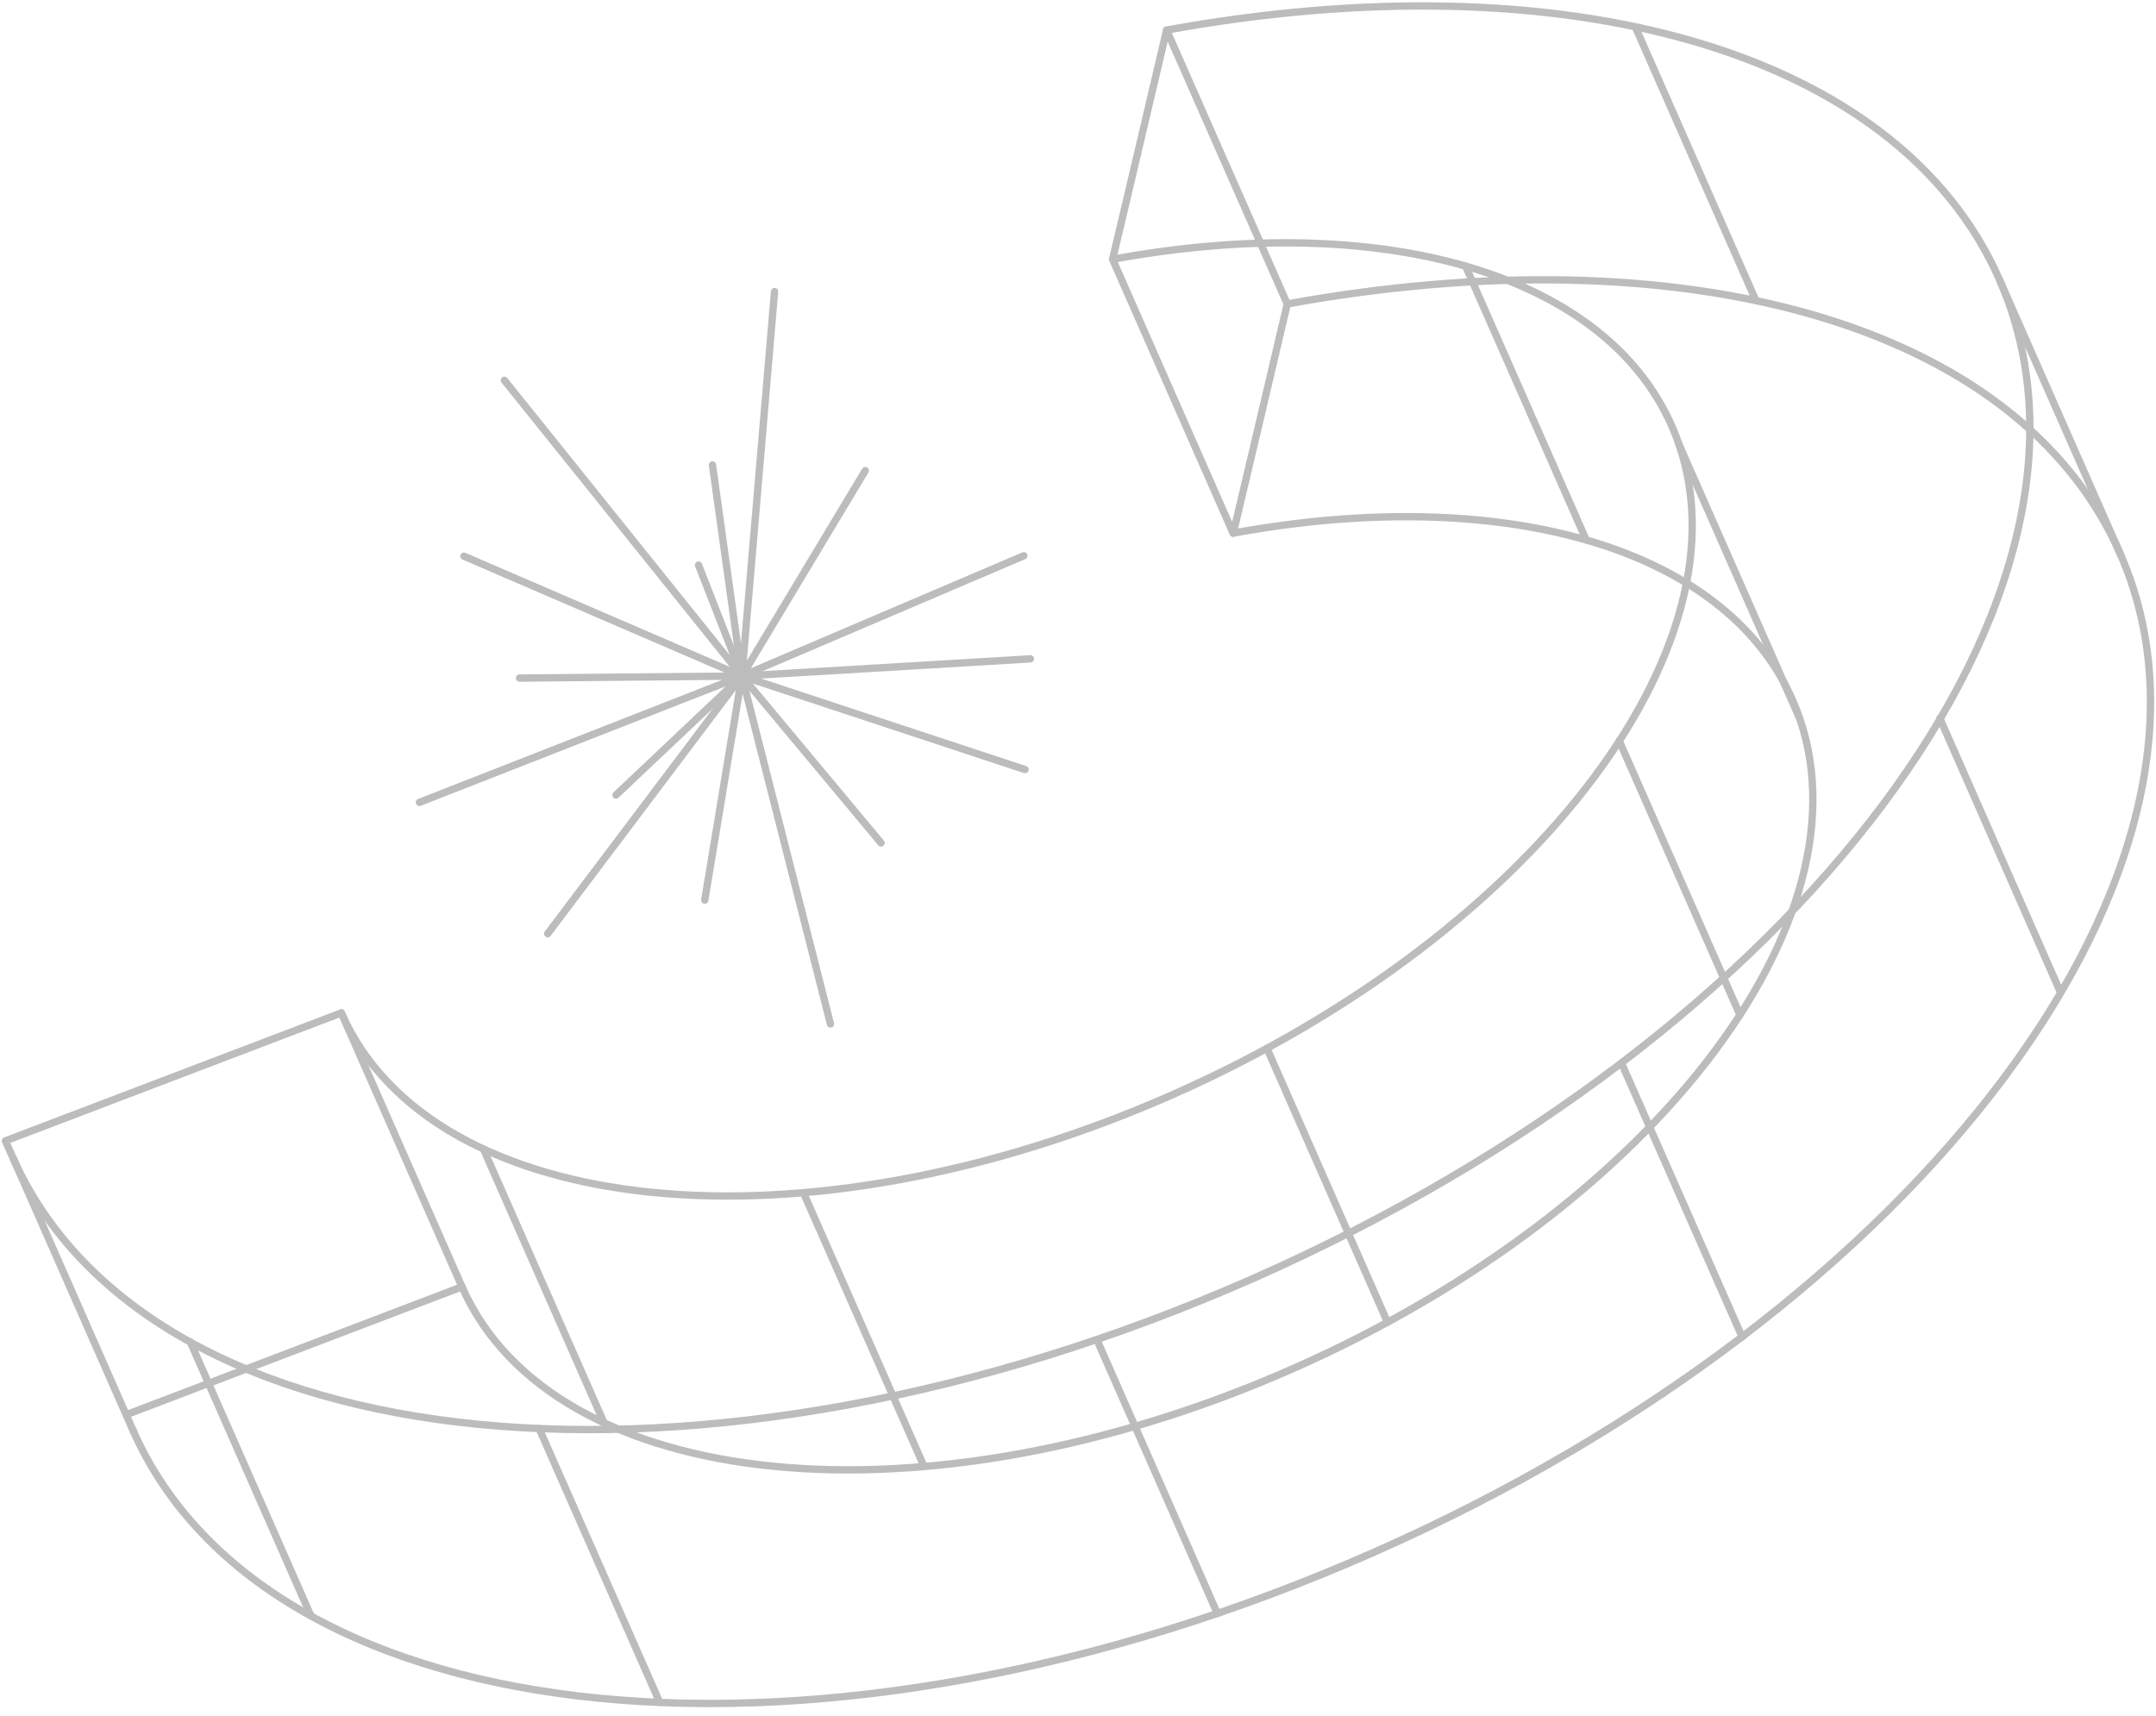 <svg width="294" height="234" viewBox="0 0 294 234" fill="none" xmlns="http://www.w3.org/2000/svg">
<g opacity="0.3" clip-path="url(#clip0_294_21882)">
<path d="M101.165 92.198L139.613 75.791" stroke="#1E1E1E" stroke-linecap="round" stroke-linejoin="round"/>
<path d="M140.507 89.853L101.165 92.198L105.622 39.761" stroke="#1E1E1E" stroke-linecap="round" stroke-linejoin="round"/>
<path d="M101.165 92.198L120.141 114.953" stroke="#1E1E1E" stroke-linecap="round" stroke-linejoin="round"/>
<path d="M101.165 92.198L139.783 104.954" stroke="#1E1E1E" stroke-linecap="round" stroke-linejoin="round"/>
<path d="M101.165 92.198L113.244 139.642" stroke="#1E1E1E" stroke-linecap="round" stroke-linejoin="round"/>
<path d="M74.687 127.334L101.165 92.198L96.103 122.751" stroke="#1E1E1E" stroke-linecap="round" stroke-linejoin="round"/>
<path d="M84 108.424L101.165 92.198L57.196 109.427" stroke="#1E1E1E" stroke-linecap="round" stroke-linejoin="round"/>
<path d="M70.846 92.476L101.165 92.198L63.26 75.851" stroke="#1E1E1E" stroke-linecap="round" stroke-linejoin="round"/>
<path d="M68.78 51.864L101.165 92.198L95.258 77.073" stroke="#1E1E1E" stroke-linecap="round" stroke-linejoin="round"/>
<path d="M101.165 92.198L117.991 64.184" stroke="#1E1E1E" stroke-linecap="round" stroke-linejoin="round"/>
<path d="M97.154 63.41L101.165 92.198" stroke="#1E1E1E" stroke-linecap="round" stroke-linejoin="round"/>
<path d="M18.107 195.005C36.709 237.25 112.447 244.747 187.279 211.727C262.11 178.719 307.686 117.71 289.096 75.465C275.168 43.823 229.182 31.684 175.538 41.453C172.928 52.625 168.169 72.708 168.169 72.708C204.178 66.094 235.077 74.219 244.426 95.451C256.88 123.731 226.355 164.585 176.262 186.675C126.157 208.777 75.448 203.759 62.994 175.479" stroke="#1E1E1E" stroke-linecap="round" stroke-linejoin="round"/>
<path d="M46.542 138.131C58.996 166.411 109.705 171.428 159.81 149.327C209.915 127.225 240.428 86.382 227.974 58.102C218.625 36.871 187.738 28.746 151.717 35.36C151.717 35.36 156.476 15.289 159.085 4.105C212.73 -5.664 258.716 6.475 272.644 38.116C291.246 80.361 245.658 141.371 170.827 174.379C95.995 207.386 20.257 199.902 1.655 157.657L0.737 155.59L46.53 138.143" stroke="#1E1E1E" stroke-linecap="round" stroke-linejoin="round"/>
<path d="M151.717 35.36L168.157 72.72" stroke="#1E1E1E" stroke-linecap="round" stroke-linejoin="round"/>
<path d="M1.836 158.032L18.276 195.392" stroke="#1E1E1E" stroke-linecap="round" stroke-linejoin="round"/>
<path d="M25.947 182.999L42.386 220.347" stroke="#1E1E1E" stroke-linecap="round" stroke-linejoin="round"/>
<path d="M73.515 194.812L89.967 232.172" stroke="#1E1E1E" stroke-linecap="round" stroke-linejoin="round"/>
<path d="M109.56 162.663L126.012 200.011" stroke="#1E1E1E" stroke-linecap="round" stroke-linejoin="round"/>
<path d="M172.771 142.979L189.211 180.339" stroke="#1E1E1E" stroke-linecap="round" stroke-linejoin="round"/>
<path d="M221.113 144.986L237.565 182.334" stroke="#1E1E1E" stroke-linecap="round" stroke-linejoin="round"/>
<path d="M199.853 36.291L216.305 73.651" stroke="#1E1E1E" stroke-linecap="round" stroke-linejoin="round"/>
<path d="M222.997 3.67L239.45 41.018" stroke="#1E1E1E" stroke-linecap="round" stroke-linejoin="round"/>
<path d="M272.728 38.31L289.18 75.658" stroke="#1E1E1E" stroke-linecap="round" stroke-linejoin="round"/>
<path d="M264.526 97.977L280.978 135.338" stroke="#1E1E1E" stroke-linecap="round" stroke-linejoin="round"/>
<path d="M228.904 60.508L245.356 97.869" stroke="#1E1E1E" stroke-linecap="round" stroke-linejoin="round"/>
<path d="M220.811 101.048L237.263 138.409" stroke="#1E1E1E" stroke-linecap="round" stroke-linejoin="round"/>
<path d="M149.567 182.685L166.007 220.045" stroke="#1E1E1E" stroke-linecap="round" stroke-linejoin="round"/>
<path d="M65.929 156.714L82.381 194.074" stroke="#1E1E1E" stroke-linecap="round" stroke-linejoin="round"/>
<path d="M62.994 175.491L46.542 138.131" stroke="#1E1E1E" stroke-linecap="round" stroke-linejoin="round"/>
<path d="M159.085 4.105L175.538 41.465" stroke="#1E1E1E" stroke-linecap="round" stroke-linejoin="round"/>
<path d="M17.201 192.938L62.994 175.491" stroke="#1E1E1E" stroke-linecap="round" stroke-linejoin="round"/>
</g>
<defs>
<clipPath id="clip0_294_21882">
<rect width="294" height="233" fill="white" transform="translate(0 0.067)"/>
</clipPath>
</defs>
</svg>
